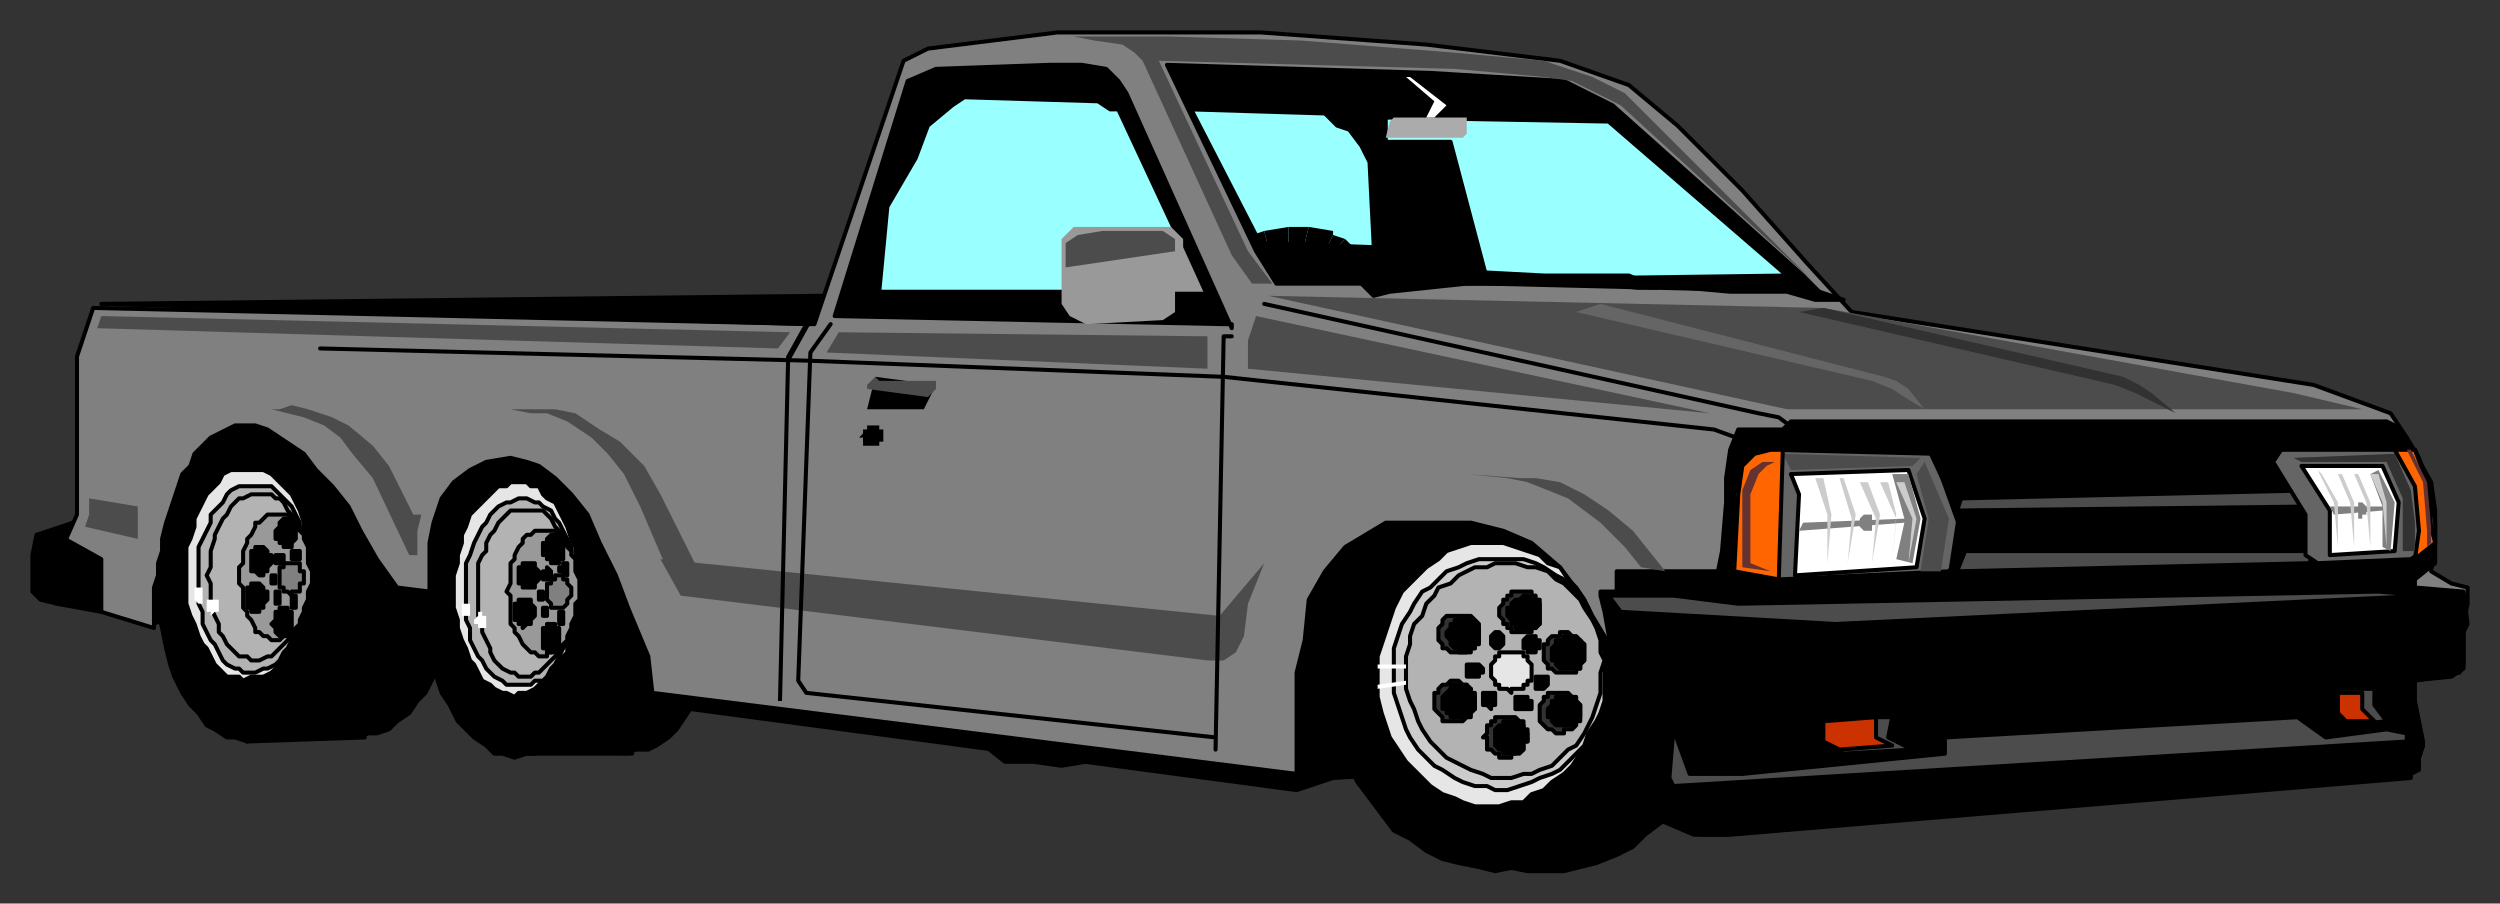 <svg xmlns="http://www.w3.org/2000/svg" fill-rule="evenodd" height="223" preserveAspectRatio="none" stroke-linecap="round" width="617"><rect width="100%" height="100%" fill="#333333" stroke="none"/><style>.brush0{fill:#fff}.pen0{stroke:#000;stroke-width:1;stroke-linejoin:round}.brush1{fill:#000}.brush2{fill:#e6e6e6}.brush3{fill:#b3b3b3}.brush4{fill:#999}.brush5{fill:gray}.brush7{fill:#4c4c4c}.pen1{stroke:none}.brush8{fill:#656565}.brush9{fill:#cc3200}.pen2,.pen5{stroke:none}.brush11{fill:#323232}.pen7{stroke:none}.brush12{fill:#ff6500}.brush13{fill:#653232}.pen8{stroke:none}.brush14{fill:#ccc}.pen10,.pen9{stroke:none}</style><path class="pen0 brush1" d="m38 154 2-1-2-10v11zm291 38-9 3-157-21-2-3 151 17 5-72 122 2-2 50-74 22-34 2z"/><path class="pen0 brush1" d="M371 116h-4l-5 1-4 1-4 2-4 2-4 3-4 3-3 3-3 4-2 5-3 4-1 5-2 5v5l-1 5v5l1 5 1 5 2 5 2 5 2 4 3 4 3 4 3 4 4 2 4 3 4 2 4 1 5 1 4 1 5-1h4l4-1 5-2 4-3 4-2 3-3 3-4 3-4 3-4 2-5 2-4 1-5 1-6v-15l-2-5-1-5-2-4-2-5-3-4-3-4-4-3-3-3-4-2-4-2-5-2-4-1h-5z"/><path class="pen0 brush1" d="M383 116h-4l-5 1-4 1-4 2-5 2-3 3-4 3-3 4-3 4-3 4-2 5-2 4-1 5-1 5v10l1 6 1 5 1 5 2 4 2 5 3 4 3 3 4 4 4 3 4 3 4 1 4 2 5 1h9l4-1 4-1 5-2 4-2 3-3 4-3 3-4 4-4 2-4 2-4 2-5 1-5 1-5v-10l-1-6-1-5-1-5-2-4-2-4-3-5-3-3-4-4-3-3-4-2-5-2-4-1-4-2h-5zm-102 62-7 7-6 3-6 1-7-1h-7l-5-4-6-4-2-4-2-5 48 7zM129 97h-3l-2 1-3 1-2 2-2 2-3 2-1 3-2 3-2 4-1 4-1 4-1 4-1 5-1 4v14l1 5 1 4 1 5 1 4 1 3 2 3 2 4 2 2 2 2 3 2 2 2h2l3 1 3-1h2l2-2 3-1 2-2 2-3 2-3 2-3 2-3 1-4 1-5 1-4 1-4v-5l1-4v-5l-1-5v-5l-1-4-1-4-1-4-2-4-1-3-2-3-2-3-3-2-2-2-2-1-3-1h-2zm-67-4h-2l-2 1-3 1-2 2-2 2-3 2-1 3-2 3-2 4-1 4-2 4-1 4v5l-1 4v14l1 5 1 4 1 5 1 4 1 3 2 4 2 3 2 2 2 3 2 1 3 2h2l3 1 2-1h3l2-2 3-1 2-2 2-3 2-3 2-3 1-3 2-4 1-5 1-4 1-4v-23l-1-5-1-4-1-4-2-4-2-3-2-3-2-2-2-3-2-2-2-1-3-1h-3z"/><path class="pen0 brush1" d="m158 95-29 2-2 89h29l2-91zm-66-4-29 2-2 90 29-1 2-91z"/><path class="pen0 brush1" d="M156 96h-2l-2 1-3 1-2 2-2 2-3 2-1 3-2 3-2 4-1 4-2 4v4l-1 5-1 5v13l1 5 1 4 1 5 1 4 1 3 2 4 2 3 2 2 2 3 3 1 2 2h2l2 1 3-1h3l2-1 3-2 2-2 2-3 2-3 2-3 1-3 2-4 1-5 1-4 1-4v-23l-1-5-1-4-2-4-1-4-1-3-2-3-2-3-3-2-2-2-2-1-3-1h-3zm-66-4-2 1h-2l-3 1-2 2-3 2-2 3-2 2-2 4-1 3-1 4-2 4-1 5v4l-1 5v14l1 4 1 5 1 4 1 4 1 4 2 3 2 3 2 2 2 3 2 1 3 2h2l2 1 3-1h2l3-1 2-2 3-2 2-3 2-2 2-4 1-3 2-4 1-4 1-5 1-4v-23l-1-5-1-4-2-4-1-3-2-4-2-3-2-2-2-3-2-1-3-2h-2l-3-1z"/><path class="pen0 brush0" d="M368 135h-2l-3 1-3 1-3 1-2 1-3 2-2 2-2 2-2 2-2 3-1 2-1 3-1 3-1 4v9l1 3 1 3 1 3 2 3 2 2 2 2 2 2 2 2 3 2 3 1 2 1h3l3 1 3-1h3l3-1 2-1 3-1 3-2 2-2 2-2 2-2 2-3 1-3 1-3 1-3v-6l1-3-1-3-1-3v-3l-2-3-1-3-2-3-2-2-2-2-3-1-2-2-3-1-3-1-3-1h-3z"/><path class="pen0 brush2" d="M128 119h-2l-1 1h-2l-1 1-2 2-1 1-1 1-2 2-1 3-1 2v2l-1 3v2l-1 3v8l1 3v2l1 3 1 2 1 3 1 1 1 2 1 2 2 1 1 1 2 1h1l2 1 1-1h2l2-1 1-1 1-1 2-1 1-2 1-2 2-2v-2l1-3 1-2v-3l1-3v-5l-1-3v-5l-1-2-1-3-1-2-1-2-1-2-2-1-1-1-1-2h-2l-1-1h-2zm-67-3h-4l-2 1-1 2-1 1-2 2-1 2-1 2-1 2v2l-1 3-1 2v14l1 3 1 2 1 3 1 2 1 1 1 2 1 2 1 1 2 2h3l1 1 2-1h3l2-1 1-1 2-2 1-2 1-2 1-2 1-2 1-3 1-2v-8l1-3-1-3v-2l-1-3v-2l-1-3-1-2-1-2-1-1-2-2-1-1-1-1-2-1h-4z"/><path class="pen0 brush3" d="M129 123h-1l-2 1h-1l-2 1-1 1-1 1-1 2-1 1-1 2-1 2-1 3-1 2v14l1 2v3l1 2 1 2 1 1 1 2 1 1 1 1 2 1 1 1h6l1-1h2l1-1 1-2 1-1 1-2 1-2 1-2 1-2v-2l1-3v-12l-1-2v-2l-1-2-1-2-1-2-1-1-1-2-2-1-1-1h-1l-2-1h-1zm-66-3h-4l-2 1-1 1-1 2-1 1-2 2v2l-1 2-1 2-1 2v14l1 2v3l1 2 1 2 1 1 1 2 1 2 1 1 2 1h1l1 1h3l2-1h1l2-1 1-1 1-2 1-1 1-2 1-2 1-1 1-3v-4l1-3v-7l-1-2v-3l-1-2v-2l-1-2-1-2-1-1-1-1-2-2-1-1h-4z"/><path class="pen0 brush3" d="M130 126h-4l-1 1-1 1-1 1-1 2-1 1-1 2v2l-1 1-1 2v13l1 2v2l1 2 1 2v1l1 2 1 1 1 1 2 1h1l1 1h3l1-1h1l1-1 1-1 1-1 2-2v-1l1-2 1-1 1-3v-3l1-3v-6l-1-2v-2l-1-2v-2l-1-2-1-1-1-1-1-2-1-1-1-1h-4zm-66-4h-2l-2 1h-1l-1 1-1 1-1 2-1 1-1 2-1 2v1l-1 3v4l-1 2 1 2v6l1 2 1 2v2l1 1 1 2 1 1 1 1 1 1h2l1 1h2l2-1h1l1-1 1-1 1-1 2-2v-1l1-1 1-2 1-2v-4l1-2v-5l-1-2v-4l-1-2v-2l-1-1-1-2-1-1-1-2-1-1h-1l-1-1h-3z"/><path class="pen0 brush4" d="M134 131h0-2l-1 1h-1l-1 1v1l-1 1-1 2v1l-1 1v5l-1 2 1 1v7l1 1v1l1 1 1 2h0l1 1 1 1h1l1 1h2v-1h1l1-1h1l1-1 1-1v-1l1-2v-1l1-2v-3l1-1v-5l-1-2v-3l-1-1v-1l-1-1-1-2h0l-1-1-1-1h-3zm-66-4h-1 0-1l-1 1-1 1h-1v1l-1 2-1 1v1l-1 2v3l-1 1v4l1 1v5l1 1v1l1 1 1 2v1h1l1 1h1l1 1h2l1-1h1l1-1 1-1 1-1v-1l1-2v-1l1-2v-2l1-2v-3l-1-2v-4l-1-2v-1l-1-1-1-1v-1l-1-1-1-1h-3z"/><path class="pen0 brush5" d="m25 151 13 4v-10l1-3v-3l1-3v-3l1-4 1-3 1-3 1-3 1-3 2-2 1-3 2-2 2-2 2-1 2-1 2-1h5l3 1 3 2 3 2 3 2 3 4 4 4 4 5 3 6 4 7 5 7 8 1v-12l1-5 2-6 3-4 4-3 4-2 6-1 4 1 3 1 4 3 4 4 4 5 3 7 4 8 3 8 5 12 1 9 159 20v-25l2-8 1-10 4-7 5-6 5-3 5-3h21l8 2 7 3 7 6 6 8 2 4 6 10 3 10 5 13 4 10 1 7 3 2 5 2h6l162-14h4l4-2 2-6-1-5-1-3v-8l11-2 1-2v-10l1-5v-4l-4-1-5-3 1-11-2-11-2-6-3-5-4-6-19-7-114-18-11-12-16-18-16-16-12-10-17-6-33-4-41-3h-50l-32 4-6 3-22 65-178-4-4 12v39l-4 9v6l10 9z"/><path class="pen0 brush1" d="m445 68-47-42-8-4-4-2-33-2-65-2 22 46 5 8h52l82 2-4-4zM304 80v1l-26-58-2-3-3-3-6-1h-8l-28 1-7 3-18 58 96 2h2z"/><path class="pen0" d="m339 60-1-20-2-4-3-4-3-1-3-3-33-1 17 33 28 1v-1zm-42 12-21-45h-2l-3-2-33-1-3 2-6 5-3 8-7 12-2 21h80zm144-4-44-38-55-1v6h16l9 34 74-1z" style="fill:#9ff"/><path class="pen0 brush1" d="m596 143 5-4v-13l-1-7-5-9-4-5-2-1H442l-2 2h-11l-2 5-1 7v6l-1 12-1 5h-25v5h-4v1l1 4 9 50 6 2 7 3h9l168-14v-1l2-1v-3l1-3v-1l-3-15 10-1 3-2v-9l1-2-1-8-12-1v-2z"/><path class="pen1 brush7" d="M566 97 450 76l-137-3 128 28h142l-17-4zm-254 42-11 13-138-14 5 9 130 16h4l3-2 2-4 1-8 4-10z"/><path class="pen0 brush1" d="m455 74-9-3-11-2h-11l-7 2h-1l11 1h14l7 2h7zm-46-3-7-3h-21l-19-1v2l-26 1 3 3 4-1 19-2h33l9 1h5z"/><path class="pen0 brush7" d="m571 121-87 2-1 3 88-1v-4zm-1 18 1-3h-86l-2 5 87-2zm24 42-5-1-15 2-7-5-87 5v4l-50 5h-13l-4-11-1 12 1 2 181-11v-2zm5-34-12-1-158 3-16-2h-16l3 4 53 3 146-7z"/><path class="pen0 brush8" d="m483 138 1-7-5-14 3 6-4-11-41-1-5 1-2 3-2 7v19l11 2 42-2 2-3z"/><path class="pen0 brush7" d="m472 185-6-3 1-5h-17v6l5 3 17-1z"/><path class="pen0 brush9" d="m467 184-4-2v-5l-13 1v5l4 2 13-1z"/><path class="pen0 brush7" d="m579 179 10-1-3-4v-4h-9v6l2 3z"/><path class="pen0 brush9" d="M579 178h7l-3-3v-4h-6v5l2 2z"/><path class="pen0" fill="none" d="m450 166-14-1-26-2m142-1-89 4m135 0-49 2m39-60H450l-10 1m-6 1-11-4-121-13-103-4-120-3m364 22v-2l-4-3-5-1-122-27"/><path class="pen0" fill="none" d="M304 83h-2l-2 102M205 80l-5 7-3 81 2 3 101 11"/><path class="pen2 brush1" d="m195 89 5-9-1-1-5 9v1-1 1h1zm-3 84h1l2-84h-1l-2 84z"/><path class="brush4" style="stroke:none" d="M290 77v-5h7l-5-11v-2l-3-3h-24l-3 3v16l2 3 4 2 19-1 3-2z"/><path class="pen1 brush7" d="m290 59-3-2h-15l-6 1-3 2v6l27-4v-3z"/><path style="stroke:none;fill:#ababab" d="M355 29h-11l-1 1-1 4h19l1-1v-4h-7z"/><path class="pen5 brush0" d="m354 29 3-3-9-7h-1l7 6-2 4h2z"/><path class="pen2 brush1" d="m312 57-3 1 1 4 3-1-1-4z"/><path class="pen2 brush1" d="m318 56-6 1 1 4 6-1h-1v-4z"/><path class="pen2 brush1" d="M323 56h-5v4h4l1-4h-1 1z"/><path class="pen2 brush1" d="M329 58v-1l-6-1-1 4 5 2 2-4z"/><path class="pen2 brush1" d="m332 59-3-1-2 4 3 1-1-1 3-3z"/><path class="pen2 brush1" d="m332 62 2-1-2-2-3 3 1 2 2-2zM231 95l-3 6h-14l2-8 15 2z"/><path class="pen1 brush7" d="M231 94h-14l-1-1-2 2v1l15 2 2-2v-2z"/><path class="pen2 brush1" d="M215 105h-1v1h-1v1l-1 1h1v2h4v-1h1v-3h-1v-1h-2z"/><path class="pen2 brush1" d="M215 106h-1l-1 1v2h2v1-1h2v-2l-1-1h-1zm268 34 1-14-6-14-39-1 37 1 7 15-2 13h2z"/><path class="pen1 brush7" d="m481 128-6-14-2 3 3 11-2 13h5l2-13zm-7-15-2 2-30 1-2-4 34 1z"/><path class="pen0 brush5" d="M138 142h0-1 0v1h0-1 0v1h0-1v1h0v1h0v1h0v1h0l1 1h0v1h3l1-1h0v-1h0l1-1h0v-1h0v-1h0l-1-1h0v-1h0-1 0v-1h0-1 0zm-66-3h0-1 0-1 0v1h0-1v1h0v1h0v1h0v1h0v1h1v1h1l1 1v-1h2v-1h0v-1h1v-1h0v-1h0v-1h-1v-1h0v-1h-1 0-1 0z"/><path class="pen0 brush1" d="M137 132h-1 0l-1 1h0v1h-1 0v1h0v1h0v1h1v1h1v1h2v-1h1v-1h0v-1h0v-1h0v-1h0v-1h0-1 0v-1h0-1 0zm-66-4h0-1 0l-1 1h0v1h0l-1 1h0v1h0v1h1v1h1v1h2v-1h0l1-1h0v-1h0v-1h0v-1h0v-1h0-1 0v-1h0-1 0zm68 11h0v1h0-1 0v1h1v1h1v-1h0v-1h0v-1h0-1 0zm-66-3h0-1 0v1h0v1h2v-1h0v-1h0-1 0zm62 4h0v1h0-1 0v1h0v1h2v-1h0v-1h0l-1-1h0zm-66-3h0-1 0v1h0v1h2v-1h0v-1h0-1 0zm65 9h-1 0v1h0v1h1v-1h0v-1h0zm-67-4h0v1h0v1h1v-1h0v-1h0-1zm67 8h0v1h0v1h1v-1h0v-1h0-1zm-66-4h0v1h0v1h0v1h1v-1h0v-1h0v-1h0-1zm70 5h0v1h0v1h0v1h1v-1h0v-1h0v-1h0-1zm-66-4h0v1h0v1h0v1h1v-1h0v-1h0v-1h0-1 0zm58-8h0-1 0v1h-1 0v1h0v1h0v1h0v1h1v1h3v-1h0l1-1h0v-1h0v-1h0l-1-1h0v-1h0-1 0-1zm-66-4h0-1 0v1h0-1 0v1h0v1h0v1h0v1h0v1h1l1 1h1v-1h1v-1h0l1-1h0v-1h0v-1h-1 0v-1h0l-1-1h0-1zm65 13h0-1 0v1h0-1v1h0v1h0v1h0v1h1v1h1v1l1-1h1v-1h0l1-1h0v-1h0v-1h0l-1-1h0v-1h0-1 0-1zm-66-4h0-1v1h0-1v1h0v1h0v1h0v1h0v1h1v1h2v-1h1v-1h0l1-1h0v-1h0v-1h0-1v-1h0l-1-1h0-1z"/><path class="pen5 brush0" d="M119 151h-1v1l-1 1v1h1v1h2v-3h-1v-1zm-66-3h-2v3h1v1l1-1h1v-3h-1zm62 1h-1v3h1v1-1h1v-3h-1zm-66-4h-1v3l1 1h1v-4h-1z"/><path class="pen0 brush1" d="M136 154h0-1 0v1h-1 0v1h0v1h0v1h0v1h0v1h1v1h2v-1h1v-1h0v-1h0v-1h0v-1h0v-1h0-1 0v-1h0-1 0zm-66-4h0-1 0v1h0-1 0v1h0v1h0l-1 1h0l1 1h0v1h0l1 1h2v-1h1v-1h0v-1h0v-1h0v-1h0v-1h-1 0v-1h-1 0z"/><path class="brush8" style="stroke:none" d="m475 101-4-5-3-2-3-1-70-18-6 2 73 17 5 2 3 2 5 3z"/><path class="pen7 brush11" d="m537 102-6-5-3-2-4-2-74-17-6 1 78 18 5 2 4 2 6 3z"/><path class="pen0 brush12" d="m437 111-4 1-3 3-1 7-1 19 11 2 1-32h-3z"/><path class="pen0 brush0" d="m471 116 4 12-2 12-30 2 1-20-2-5 29-1z"/><path class="pen8 brush13" d="M438 114h-3l-3 2-2 5v19l7 1-5-2v-17l2-5 2-2 2-1z"/><path class="pen0 brush8" d="m563 111-2 3 8 13v10l3 2 23-1 6-4v-5l-2-11-3-7h-33z"/><path class="pen0 brush12" d="m596 111 3 8 1 11 1 4-5 4 1-7-1-11-5-9h5z"/><path class="pen8 brush13" d="m595 111 4 8 1 11v4l-1 1v-4l-1-12-4-8h1z"/><path class="pen0 brush0" d="m568 115 7 11v11l16-1 1-12-4-9h-20z"/><path class="pen7 brush11" d="m591 112-25 1 2 1h21l4 9v13h3v-7l-1-8-4-9z"/><path class="pen1 brush7" d="m447 69-47-43-12-6-7-1-22-2-73-2 22 47 6 8h-5l-5-7-22-48-2-2-3-2-7-1-5-1h23l33 1 38 3 22 2 12 4 8 4 46 46z"/><path class="pen0 brush2" d="M368 134h-5l-3 1-3 1-2 2-3 2-2 2-2 2-2 2-2 4-1 3-1 3-1 3-1 3v10l1 4 1 3 1 3 2 3 2 3 2 2 2 2 2 2 3 2 3 1 2 1 3 1h6l3-1h3l2-2 3-1 2-2 3-2 2-2 2-3 1-3 2-3 1-3 1-3v-14l-1-3v-3l-2-3-1-3-2-3-2-2-2-3-3-1-2-2-3-1-3-1-3-1h-3z"/><path class="pen0 brush14" d="M370 138h-5l-3 1-2 1-3 1-2 2-2 2-2 1-2 3-1 2-2 3-1 3-1 3v11l1 3 1 3 1 3 1 2 2 3 2 2 2 2 2 1 3 2 2 1 3 1h3l2 1h3l3-1 3-1 2-1 3-1 2-1 2-2 2-2 2-2 1-3 2-3 1-2 1-3v-12l-1-3-1-3-1-2-1-3-2-3-2-2-2-2-2-1-3-2-2-1-3-1h-6z"/><path class="pen0 brush3" d="M372 139h-3l-2 1h-3l-2 1-2 1-2 2-3 1-1 2-2 2-1 3-2 2-1 3v2l-1 3v8l1 3 1 2 1 3 1 2 2 3 2 2 2 2 2 1 2 1 2 1 3 1 2 1h5l3-1h2l2-1 3-1 2-2 2-2 2-1 2-3 1-2 1-2 1-3 1-3v-5l1-3-1-2v-3l-1-3-1-2-2-3-1-2-2-2-2-2-2-1-2-2-3-1h-2l-3-1h-2z"/><path class="pen0 brush2" d="M373 161h-1 0-1 0-1v1h0-1v1h0l-1 1h0v1h0v1h0v1h0l1 1h0v1h1v1h2l1 1v-1h3v-1h1v-1h1v-1h0v-1h0v-1h0v-1h0l-1-1h0v-1h-1 0v-1h-1 0-1 0-1z"/><path class="pen0 brush11" d="M375 146h0-2v1h0-1v1h-1v1h0l-1 1h0v2h0l1 1h0v1h1v1h1v1h5v-1h1l1-1h0v-1h0v-1h0v-1h0v-1h0v-1h0v-1h-1v-1h0-1v-1h-1 0-2z"/><path class="pen0 brush1" d="M376 147h0l-1 1h0-1 0l-1 1h0v1h0-1v1h0v1h0l1 1h0v1h1v1h5v-1h1v-1h0v-1h0v-1h0v-1h0v-1h0l-1-1h0-1 0l-1-1h0-1z"/><path class="pen0 brush11" d="M360 152h0-1 0-1 0-1 0l-1 1h0v1h0l-1 1h0v1h0v1h0v1h0l1 1h0v1h1l1 1h5v-1h1v-1h0l1-1h0v-1h0v-2h0v-1h0l-1-1h0l-1-1h0-1 0-1 0-1z"/><path class="pen0 brush1" d="M361 153h0-1 0-1v1h0-1 0v1h0l-1 1h0v1h0l1 1h0v1h0l1 1h1v1h2v-1h2v-1h1v-1h0v-1h0v-1h0v-1h0l-1-1h0l-1-1h0-1 0-1z"/><path class="pen0 brush11" d="M359 168h-1 0l-1 1h0-1 0l-1 1h0v1h-1v1h0v1h0v1h0v1h0l1 1h0l1 1h0v1h5l1-1h1v-1h0l1-1h0v-1h0v-1h0v-1h0v-1h-1v-1h0l-1-1h0-1 0l-1-1h0-1z"/><path class="pen0 brush1" d="M360 169h0-1 0-1v1h0l-1 1h0l-1 1h0v1h0v1h0v1h1v1h1v1h4v-1h1v-1h1v-1h0v-1h0v-1h0l-1-1h0v-1h-1 0v-1h-1 0-1 0z"/><path class="pen0 brush11" d="M372 177h-1 0-1 0-1v1h-1 0v1h-1v1h0v1h0l-1 1h1v1h0v1h0v1h1l1 1h1v1h3v-1h2l1-1h0v-1h0v-1h1v-1h0v-1h0l-1-1h0v-1h0v-1h-1 0l-1-1h0-1 0-1 0z"/><path class="pen0 brush1" d="M373 178h-1 0-1 0v1h-1 0l-1 1h0v1h0v1h0v1h0v1h0l1 1h1v1h3l1-1h1v-1h0v-1h1v-1h0v-1h0v-1h-1 0v-1h-1 0l-1-1h0-1 0z"/><path class="pen0 brush11" d="M385 171h-1 0-1 0-1v1h0-1v1h0l-1 1h0v1h0v1h0v1h0v1h0l1 1h0l1 1h1l1 1h2v-1h2l1-1h0v-1h1v-1h0v-1h0v-1h0v-1h0l-1-1h0v-1h-1 0l-1-1h0-1 0-1z"/><path class="pen0 brush1" d="M386 172h0-1 0-1 0v1h-1 0v1h0l-1 1h0v1h0v1h1v1h0l1 1h4l1-1h0l1-1h0v-1h0v-1h0v-1h0l-1-1h0l-1-1h0-1 0-1z"/><path class="pen0 brush11" d="M386 156h0-1v1h-1 0-1 0l-1 1h0v1h-1v1h0v1h0v1h0v1h0l1 1h0v1h1l1 1h5v-1h1v-1h0l1-1h0v-1h0v-1h0v-1h0v-1h0l-1-1h0l-1-1h0-1 0l-1-1h0-1z"/><path class="pen0 brush1" d="M387 157h0-1v1h0-1 0-1v1h0l-1 1h0v1h0v1h0v1h1v1h0l1 1h5v-1h0l1-1h0v-1h0v-1h0v-1h0v-1h-1 0v-1h0-1 0l-1-1h0-1zm-9 0h0-1 0l-1 1h0v1h0v1h1v1h2v-1h1v-1h0v-1h0-1 0v-1h0-1 0zm-9-1h0l-1 1h0v1h0v1h0l1 1h1l1-1h0v-1h0v-1h0l-1-1h0-1zm-5 8h-1 0-1 0v1h0v1h0v1h3v-1h1v-1h0l-1-1h0-1 0zm4 7h-1 0-1 0v1h0v1h0v1h1l1 1v-1h1v-1h0v-1h0v-1h0-1 0zm8 1h0-1 0-1v1h0v1h0v1h4v-1h0v-1h0-1v-1h0-1 0zm4-5h0-1 0v1h0v1h0v1h2l1-1h0v-1h0v-1h0-1 0-1 0z"/><path class="pen5 brush0" d="M347 164h-7v1h7v-1zm0 4-7 1v1l7-1v-1z"/><path class="pen1 brush7" d="M422 102 310 78l-2 6v7l114 11zM25 78l170 4-3 4-168-5 1-3zm273 5-91-1-3 5 94 4v-8z"/><path class="pen0 brush1" d="M25 151v-13l-9-5 2-4-9 3-1 5v9l2 2 4 1 11 2zm0-76 178-2-3 7-175-5zm190 31v3h0v-3h0z"/><path class="pen1 brush7" d="m34 125-12-2v4l-1 3 13 3v-8zm130 14-6-14-4-8-4-5-4-4-6-4-5-2h-4l-5-1h11l5 1 6 4 5 3 6 6 4 7 9 18-8-1zm-63-2-9-19-5-6-3-4-4-3-5-2-4-1-4-1h-4 6l3-1 4 1 6 2 4 2 6 5 4 5 6 12h2l-1 4v6h-2z"/><path class="pen9 brush5" d="m471 117 3 11-2 11-4-1 2-9-26 2 1-2 25-1-3-11h4z"/><path class="pen10 brush14" d="m470 119 3 9-2 11 1-11-4-9h2zm-4 0 2 8-1 12 1-11-4-9h2zm-5 0 3 8-2 12 1-11-4-9h2zm-6-1 3 9-2 12 1-11-3-10h1zm-5 0 2 9-1 12v-12l-3-9h2z"/><path class="pen9 brush5" d="M461 127h-1l-1 1v2l1 1h2v-4h-1z"/><path class="pen1 brush7" d="m405 140-4-5-6-6-8-6-5-2-5-2-5-1-10-1 13 1h4l6 1 6 3 6 4 6 5 4 5 4 5-6-1z"/><path class="pen9 brush5" d="m587 116 4 8-1 12-2-1v-9l-12 1-1-2h13l-3-8 2-1z"/><path class="pen10 brush14" d="m587 117 2 7v11l-1-11-3-7h2zm-5 0 3 7v11l-1-11-3-7h1zm-4 0 3 7v11l-1-11-3-7h1zm-5 0 4 7v11l-1-11-4-8 1 1z"/><path class="pen9 brush5" d="M583 124h-1v4h1v-1h1v-2l-1-1z"/></svg>
